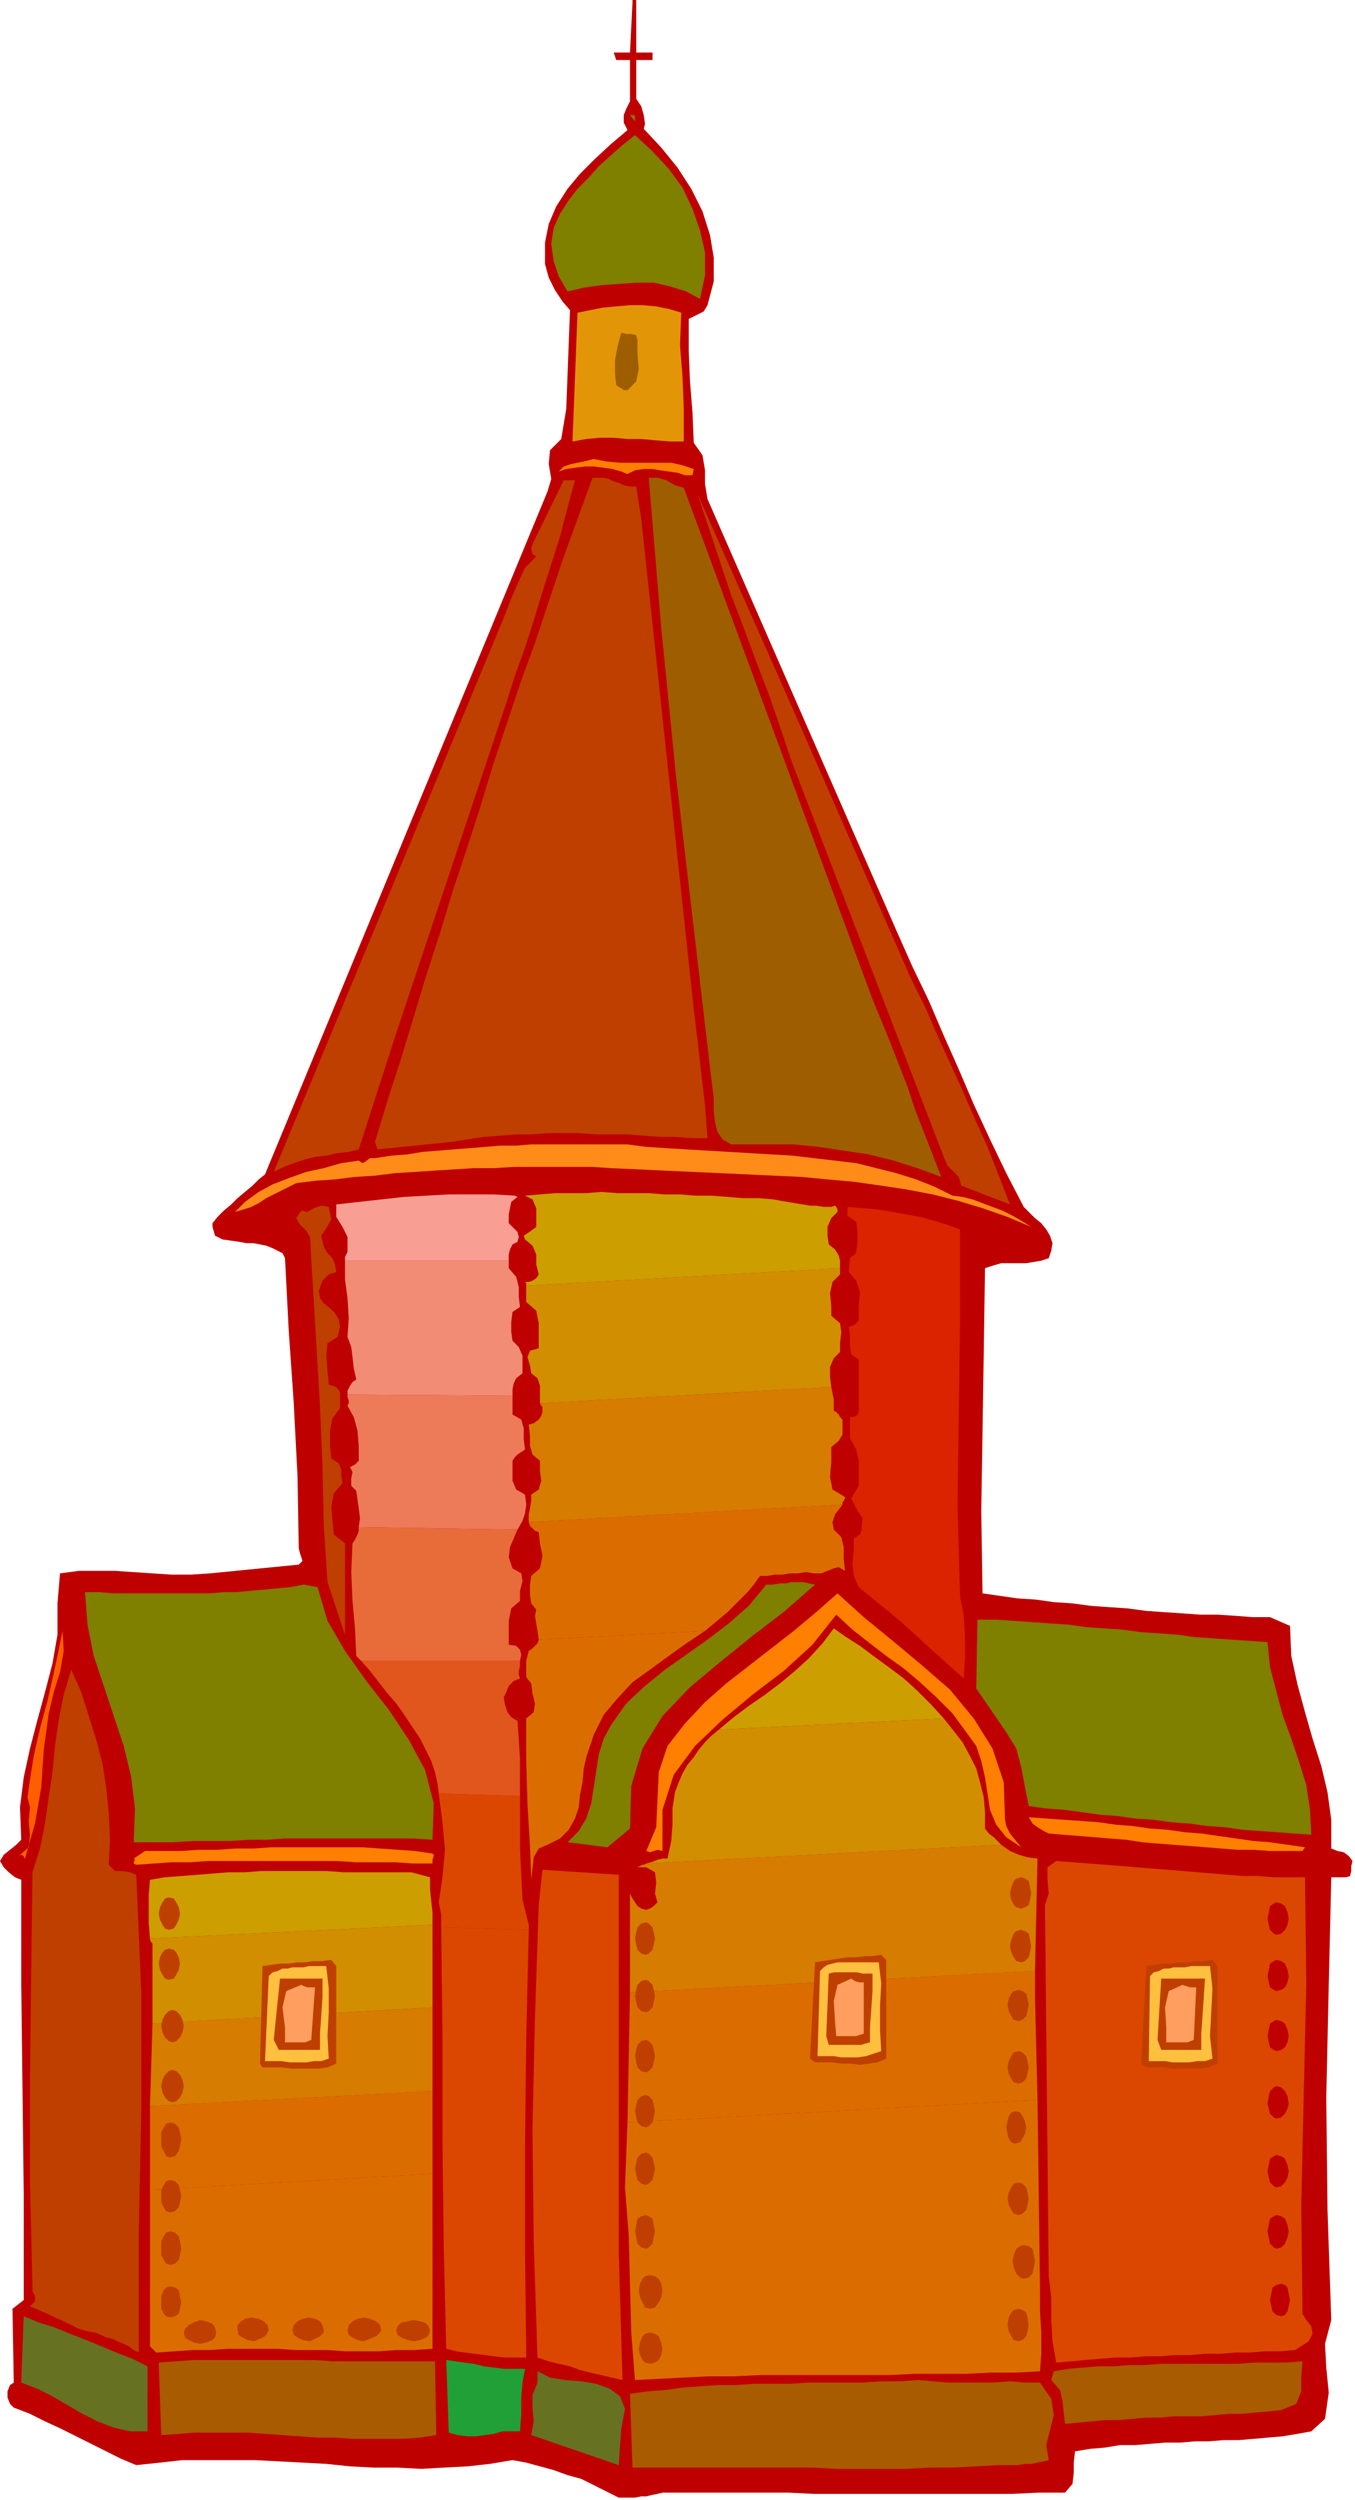 <svg xmlns="http://www.w3.org/2000/svg" fill-rule="evenodd" height="1.999in" preserveAspectRatio="none" stroke-linecap="round" viewBox="0 0 1084 1999" width="1.084in"><style>.pen1{stroke:none}.brush2{fill:#bf0000}.brush3{fill:#7f7f00}.brush5{fill:#9e5e00}.brush6{fill:#ff7f00}.brush7{fill:#bf3f00}.brush9{fill:#db6d00}.brush10{fill:#d67c00}.brush11{fill:#d18e00}.brush12{fill:#cc9e00}.brush13{fill:#db4700}.brush23{fill:#a85b00}.brush24{fill:#667221}</style><path class="pen1 brush2" d="M522 42v6h-13v31l4 6 2 7 1 7-1 4 14 15 13 16 11 17 9 18 6 19 3 18v19l-5 19-3 5-4 2-4 2-4 2v26l1 24 2 25 1 24 7 10 2 12v11l2 12 152 347 12 27 13 27 12 28 12 27 12 28 13 28 13 27 14 27 4 4 5 5 5 4 4 5 3 5 2 6-1 6-2 6-6 2-6 1-6 1h-20l-7 2-6 2-1 67-1 64-1 63 1 66 14 2 14 2 15 1 14 2 15 1 15 2 14 1 15 1 15 2 14 1 15 1 14 1h14l15 1 13 1h14l16 7 1 24 5 23 6 22 6 21 7 22 5 21 3 22v23l5 2 5 1 4 3 3 4-1 4v4l-1 4-3 1h-12l-2 86-2 90 1 90 3 88-5 19 1 19 2 20-3 21-11 10-11 2-12 2-12 1-11 1-12 1h-12l-12 1h-11l-12 1h-12l-12 1-12 1h-12l-12 2-12 1-12 2-1 9v8l-1 9-6 7h-21l-21 1H651l-20-1H530l-4 1-5 1-4 1h-4l-5 1h-13l-10-5-10-5-10-5-11-3-11-4-11-3-11-3-11-2-18 3-18 2-19 1-18 1-19-1h-19l-19-1-19-2-19-1-19-1-19-1h-58l-18 2-19 2-12-5-12-6-12-6-12-6-12-6-13-6-12-6-13-5-3-3-2-5v-5l2-5 3-2-1-59 9-7v-84l-1-84-1-84v-84l-5-2-5-4-4-4-3-5 3-5 5-4 5-4 4-4-1-26 3-24 5-23 6-23 6-22 6-23 4-23v-25l2-24 15-2h29l15 1 15 1 15 1h16l15-1 71-7 3-3-1-3-1-3-1-4-1-58-3-58-4-58-3-58-2-4-4-2-4-2-5-2-5-1-5-1h-6l-5-1-7-1-7-1-6-3-2-7v-3l4-5 5-5 6-5 5-5 6-5 6-5 5-5 5-4 226-546 3-10-2-12 1-11 9-9 4-24 1-26 1-27 1-26-6-7-6-9-5-10-3-11v-17l3-15 6-14 9-14 10-12 12-12 13-12 13-11-3-6v-6l2-5 3-6V48h-11l-2-6h13l2-40V0h3v42h13z"/><path class="pen1 brush3" d="M508 93v4l-4-5h3l1 1zm52 146-11-6-13-4-13-3h-14l-14 1-14 1-14 2-13 3-7-12-4-12-2-14 2-13 5-11 7-11 7-9 9-9 8-9 10-9 9-8 10-8 14 13 13 14 11 15 8 17 6 17 4 18v18l-4 19z"/><path class="pen1" style="fill:#e29607" d="m545 250-1 26 2 25 1 26v26h-11l-12-1-11-1h-11l-11-1h-11l-11 1-11 2 4-103 10-2 10-2 11-1 11-1h10l11 1 10 2 10 3z"/><path class="pen1 brush5" d="M510 272v11l1 12-2 10-7 7h-3l-1-1-2-1-3-2-1-9v-11l2-11 3-11 4 1h4l4 1 1 4z"/><path class="pen1 brush6" d="m555 375-1 5h-6l-6-2-7-1-7-1-6-1h-7l-7 1-6 3-5-2-7-2-7-1-8-1h-7l-8 1-7 1-6 2 4-4 6-2 5-1 5-1 8-2 10 2 11 1h41l9 2 9 3z"/><path class="pen1 brush5" d="m547 390 151 409 7 17 7 17 7 18 7 18 6 18 7 18 7 18 7 18-19-7-19-6-20-5-20-3-20-3-20-2h-50l-7-4-4-6-2-8-1-9v-10l-1-8-1-8-7-60-7-60-7-60-7-60-6-60-6-60-5-60-5-60h7l7 2 7 4 7 2z"/><path class="pen1 brush7" d="m509 389 4 26 42 392 3 25 3 26 3 26 2 26h-13l-13-1h-12l-13-1-13-1h-25l-13-1h-26l-13 1h-12l-13 1-13 1-13 2-13 2-59 6-2-6 10-33 11-34 10-33 10-33 11-34 10-33 11-33 11-34 10-33 11-33 11-33 12-33 11-33 11-33 12-33 12-33h9l4 1 4 2 4 1 4 2 5 1h5zm-49-5-6 22-6 23-7 22-7 22-7 23-7 22-8 22-7 22-89 267-29 90-8 2-9 1-9 2-9 1-8 2-9 3-8 3-8 4 184-443 5-13 6-14 6-13 9-9-3-2-1-4 1-4 1-2 24-49h9zm269 399 11 22 10 23 10 22 10 22 10 23 10 22 9 23 9 23-39-15-2-7-5-5-4-4-3-7-122-317-9-27-9-26-10-26-10-27-10-26-9-27-9-27-9-27 75 169 96 219z"/><path class="pen1" style="fill:#ff8c19" d="m762 956 8 1 8 2 8 3 8 3 8 3 8 4 7 4 8 5-19-8-20-7-20-6-20-5-21-4-20-3-21-3-22-2-21-2-22-1-21-1-22-1-22-1-22-1-21-1-22-1-15-1h-63l-16 1h-16l-16 1-16 1-15 1-16 1-16 2-16 1-16 2-15 1-16 2-6 3-6 3-6 3-6 3-6 4-6 3-6 2-7 2 8-8 11-8 11-6 13-5 14-5 14-3 14-4 14-2 3 2 2-1 4-3h4l13-2 13-1 12-2 13-1 12-1 13-1 12-1 12-1h13l12-1h77l15 2 16 1 16 1 17 1 17 1 17 1 17 1 17 1 17 2 17 2 17 2 16 4 16 4 16 5 15 6 14 7z"/><path class="pen1 brush9" d="m431 1311 133-7-15 10-14 10-15 11-14 10-12 13-11 13-8 16-6 18-2 9-1 11-2 10-1 10-3 9-5 9-7 7-10 5-7 3-4 7-1 9-1 9-1-27-2-33-1-35v-34l6-5 1-7-2-8-1-8-4-5v-13l2-8 3-2 2-2 2-2 1-3z"/><path class="pen1 brush9" d="m564 1304-133 7-1-7-1-6-1-6 1-5-4-5-1-7v-8l1-7 7-6 2-10-2-10-1-9-3-1-2-2-2-2-1-3 251-14-3 4-3 4-2 6 1 6 6 6 2 8v10l1 9-5-3-4 1-5 2-5 2h-6l-6-1-7 1h-6l-6 1h-6l-6 1h-6l-5 7-5 6-5 5-6 6-5 5-6 5-6 5-6 5z"/><path class="pen1 brush10" d="m674 1203-251 14v-6l1-5 1-6v-5l6-4 2-7-1-8v-8l-6-5-2-7v-8l-1-9 4-1 4-3 2-3 1-3v-4l-1-1-1-2 233-13 1 5 1 5v9l2 1 2 2 1 2 2 2v12l-3 5-6 5v12l-1 12 2 10 10 6v1l-1 2-1 1v2z"/><path class="pen1 brush11" d="m665 1109-233 13v-14l-2-6-5-4-1-6-2-7 2-5 7-2v-20l-2-10-8-7v-13l251-14v5l-6 6-2 9 1 10v8l7 6 1 7-1 9v7l-5 5-3 7v8l1 8z"/><path class="pen1 brush12" d="m672 1014-251 14v-2l-1-1h3l3-1 3-2 2-3-2-8v-8l-3-7-6-5-1-3 3-2 3-2 4-3v-15l-3-7-6-3 12-1 12-1h25l12-1 13 1h25l12 1h13l12 1h13l13 1 12 1h13l12 1 5 1 6 1 6 1 6 1 6 1h5l6 1h6l3-1 1 1 1 2v2l-5 5-3 7v7l1 7 5 4 3 5 1 4v6z"/><path class="pen1 brush13" d="m353 1541 70 2-2 85-1 87v86l1 84h-17l-9-1-7-1-8-1-8-1-7-1-8-2-2-82-1-84v-85l-1-86z"/><path class="pen1 brush13" d="m423 1543-70-2v-10l-1-5-1-5 3-20 2-22-2-22-3-23 65 2v42l1 21 1 20 5 20v4z"/><path class="pen1" style="fill:#e0561c" d="m416 1436-65-2-1-8-2-9-3-9-4-8-5-10-6-9-6-9-7-10-7-8-7-9-7-9-7-8h127v4l-1 4v3l1 3-5 2-4 4-2 5-2 4 1 6 2 6 3 4 5 3 1 15 1 15v30z"/><path class="pen1" style="fill:#e86b3a" d="M416 1328H289l-1-1-1-1-1-1-1-1-1-22-2-22-1-23 1-23 2-3 2-4 1-3v-3l127 2-3 7-3 7-1 8 3 9 7 4 1 6-2 8v8l-7 6-2 10v19l6 1 3 3 1 4-1 5z"/><path class="pen1" style="fill:#ed7a59" d="m414 1223-127-2 1-7-1-8-1-7-1-7-4-4v-6l1-5-2-4 2-1 2-1 1-1 2-2v-12l-1-12-3-11-5-9 1-2v-2l-1-3v-2l132 1v15l7 4 2 7v9l1 8-3 2-3 2-2 2-2 3v16l3 7 7 4 1 8-1 7-2 6-4 7z"/><path class="pen1" style="fill:#f28c75" d="m410 1116-132-1v-3l2-4 2-3 3-2-2-9-1-9-1-8-3-8 1-15-1-16-2-15v-15h131v6l6 7 2 8v8l1 8-6 4-1 8v8l1 7 5 5 3 7v14l-5 4-2 4-1 5v5z"/><path class="pen1" style="fill:#f99e93" d="M407 1008H276v-3l1-2 1-2v-12l-4-8-5-8v-10l18-2 18-2 18-2 18-1 18-1h36l17 1 2 1-5 4-1 5-1 5v7l4 4 3 3 1 4-1 4-4 2-2 4-1 4v5z"/><path class="pen1" style="fill:#db2300" d="M768 983v73l-1 74-1 74 2 72 3 16 1 16v17l-1 17-9-8-10-9-10-9-11-10-11-10-11-9-11-9-11-9-4-9-1-10 1-10v-10l2-1 1-1 2-1 1-2 1-11-5-8-4-8 6-10v-20l-2-9-5-9v-17h3l2-1 1-1 1-2v-42l-6-4-1-7v-8l-1-7 3-1 2-1 1-1 2-2v-11l1-12-3-9-6-7 1-11 1-1 1-1 2-1 1-2 1-8v-9l-1-7-7-5v-7l12 1 12 1 12 2 11 2 11 2 11 3 10 3 11 4z"/><path class="pen1 brush7" d="m263 965 2 10-4 7-4 6 2 9 3 5 4 4 2 5 1 6-3 1-3 1-3 3-2 2-3 8 1 6 3 4 5 4 4 4 3 5 1 6-2 8-8 5-1 10 1 12 1 11 6 2 3 4v13l-6 8-2 10v12l1 10 6 4 2 5v5l1 6-7 8-2 11 1 11 1 11 9 7v73l-14-42-3-46-1-48-2-47-8-135-3-5-5-5-3-5 4-6 5 1 5-3 6-2 6 1z"/><path class="pen1 brush3" d="m652 1267-24 21-26 20-26 21-24 20-22 23-16 26-9 30-1 34-18 15-32-4 9-9 6-10 4-12 2-13 2-13 2-13 4-13 6-11 12-17 15-14 16-13 17-12 17-12 17-13 16-14 14-17h5l6-1h5l4-1h10l4 1 5 1z"/><path class="pen1 brush6" d="m804 1455 1 5 3 6 4 5 5 6-12-8-8-10-5-12-2-13-2-13-3-13-4-12-8-11-11-15-13-13-13-12-13-11-14-10-13-10-14-11-13-12-19 24-23 21-25 19-24 20-22 21-17 23-9 28v33l-4-1-3 1-3 1-3-1 8-19 1-22 1-22 7-21 14-18 16-17 17-15 18-14 18-14 18-14 18-15 17-15 21 19 22 18 24 20 23 20 19 23 15 24 9 27 1 30z"/><path class="pen1 brush3" d="m254 1269 8 27 14 24 17 24 18 23 16 24 13 24 7 27-1 29-15-1H228l-15 1h-14l-15 1h-30l-16 1h-31l1-27-3-25-6-25-8-24-8-24-8-24-5-25-2-26h11l12 1h77l11-1h10l11-1 11-1 11-1 10-1 11-2 11 2zm760 44 2 20 5 19 5 19 7 19 6 18 6 19 3 20 1 20-14-1-13-1-14-1-14-1-14-2-14-1-15-2-14-1-14-2-15-1-14-2-14-1-14-2-15-2-14-1-14-2-3-15-3-16-4-15-8-13-24-35 1-55h15l14 1 15 1 14 1 15 1 14 2 15 1 14 1 15 2 14 1 15 1 14 2 15 1 14 1 15 1 14 1z"/><path class="pen1 brush9" d="m502 1697 328-18 2 153v16l1 17v17l-1 14-19 1h-20l-20 1h-41l-21 1H608l-21 1h-20l-20 1-20 1-19 1-3-38-1-39-1-39-3-38 2-52z"/><path class="pen1 brush9" d="m830 1679-328 18 2-104 324-17v22l2 81z"/><path class="pen1 brush10" d="m828 1576-324 17v-79l2 4 2 3 2 3 3 2 4 1 3-1 3-2 3-3-2-7 1-9-1-8-7-4h-7l2-1 2-1h1l2-1 284-15 7 5 7 3 7 2 8 1-2 90z"/><path class="pen1 brush11" d="m801 1475-284 15 4-1 5-2 4-1h4l3-14 1-13v-13l2-13 3-8 3-7 4-7 5-6 4-6 5-6 5-5 6-5 180-9 8 10 7 9 6 11 5 10 3 11 3 12 1 12v13l3 4 4 3 3 3 3 3z"/><path class="pen1 brush12" d="m755 1374-180 9 12-10 12-9 13-9 12-9 12-10 11-10 11-12 9-12 10 7 11 7 12 9 11 8 12 9 11 10 11 11 10 11z"/><path class="pen1" style="fill:#ff5e00" d="m39 1370-4 29-2 30-5 29-8 28-1-1v-1l-2-1-2 1 8-7 1-10-1-11 1-11-2-8 2-14 3-19 5-22 6-22 5-22 4-19 3-15 1 16-3 17-5 16-4 17z"/><path class="pen1 brush7" d="m87 1491 5 5h6l6 1 5 2 4 94v95l-2 97v96l-4-2-4-3-4-2-5-2-4-2-5-1-4-2-5-2-6-1-7-2-6-3-6-3-7-3-6-3-7-3-7-3 4-4v-4l-2-4v-4l-2-84v-82l1-83 1-82 6-19 4-20 3-21 3-20 2-21 3-21 4-20 6-20 8 18 6 19 6 19 5 19 3 20 2 20 1 20-1 21z"/><path class="pen1 brush6" d="m1044 1477-2 3h-26l-13-1h-13l-13-1-12-1-13-1-13-1-13-1-12-1-13-2-13-1-12-1-12-1-13-1-12-1-4-2-5-3-4-3-3-5 14 1 14 1 14 1 14 1 14 2 13 1 14 2 14 1 14 2 13 1 14 2 14 2 14 2 13 1 14 2 14 2z"/><path class="pen1 brush13" d="m1044 1501 1 85-2 88-2 89 1 87 3 5 4 5 1 6-3 6-11 7-12 1h-12l-12 1h-12l-12 1h-12l-12 1h-12l-12 1h-12l-12 1h-12l-12 1-12 1-11 1-12 1-3-17-1-17v-18l-2-17-3-297 3-9-1-11v-10l7-5 13 1 13 1 13 1 13 1 12 1 12 1 13 1 12 1 12 1 12 1 12 1 12 1h12l13 1h25z"/><path class="pen1 brush6" d="m346 1482 1 1v1l-1 3v3h-15l-15-1h-31l-15-1H166l-14 1h-15l-14 1-14 1-2-1v-1l1-2-1-1 9-6h29l14-1h15l14-1h15l14-1h73l14 1 14 1 14 1 14 2z"/><path class="pen1 brush13" d="M495 1499v303l3 101-9-2-8-2-9-2-8-2-8-3-9-2-8-2-9-3-3-92-1-91 2-89 3-90 3-28 61 4z"/><path class="pen1 brush9" d="m120 1751 226-13v140l-15 1h-14l-14 1h-27l-14-1h-26l-14-1h-40l-14 1h-14l-14 1-15 1-5-5v-125z"/><path class="pen1 brush9" d="m346 1738-226 13v-67l226-12v66z"/><path class="pen1 brush10" d="m346 1672-226 12 2-66 224-13v67z"/><path class="pen1 brush11" d="m346 1605-224 13v-64l-1-1-1-2v-1l226-11v66z"/><path class="pen1 brush12" d="m346 1539-226 11-1-12v-23l1-12 12-2 13-1 13-1 12-1 13-1h13l13-1h52l14 1h54l15 4v9l1 10 1 9v10z"/><path class="pen1 brush7" d="M709 1567v79l-7 3-7 1-7 1-7-1h-8l-7-1h-14l-4-3 4-77 6-1 7-1 6-1 7-1h7l7-1h6l7-1 4 4zm-440 5v78l-7 3-7 1h-22l-8-1h-15l-2-3 2-78 7-1 7-1h7l7-1h6l7-1h7l7-1 4 5zm705 0v78l-7 3-7 1h-22l-7-1h-14l-4-3 4-78 6-1 7-1h6l7-1h7l7-1h6l7-1 4 5z"/><path class="pen1" d="m703 1569 2 17-1 18v19l1 17-6 2-6 2-7 1h-13l-6-1h-13l2-68 3-3 3-2 4-1 4-1h33zm-442 3 2 18v19l-1 19 1 18-6 2h-6l-6 1h-13l-7-1h-13l3-68 3-3 4-1 4-2h4l4-1h9l4-1h14zm707 0 2 18-1 19-1 19 2 18-6 2h-6l-7 1h-13l-6-1h-13l1-68 3-3 4-1 4-2h4l4-1h9l5-1h15z" style="fill:#ffbf3f"/><path class="pen1 brush7" d="M698 1578v14l-1 15-1 14v12l-4 1-3 1h-26l-2-7 2-50 4-1h19l4 1h8zm-440 4v15l-1 15-1 14v13h-33l-4-8 5-49h34zm706 0-1 15-1 15-1 14v13h-32l-3-8 3-49h35z"/><path class="pen1" d="M691 1585v41l-6 2h-16l-1-12-1-16 3-13 11-5 3 2 3 1h4zm-439 4-3 42-5 2h-16v-12l-2-16 3-13 12-5 2 1 3 1h6zm705 0-2 42-5 2h-17v-12l-1-16 3-13 11-5 3 1 3 1h5z" style="fill:#ff9e5e"/><path class="pen1 brush23" d="m1042 1888-1 13v11l-4 10-12 5-10 1-11 1-11 1h-10l-11 1-11 1h-22l-11 1h-11l-11 1-11 1h-11l-10 1-11 1-11 1-1-9-1-9-2-9-7-8 2-7 12-2 12-1 12-1h13l12-1h12l13-1h62l13-1h25l13-1z"/><path class="pen1 brush24" d="M118 1892v52h-14l-13-3-13-5-12-6-12-7-12-7-12-6-13-5 2-53 12 5 13 4 12 5 13 5 12 5 12 5 13 5 12 6z"/><path class="pen1" style="fill:#21a038" d="m420 1894-2 11-1 12v13l-1 14h-14l-7 2-7 1-7 1h-7l-8-1-7-2-2-58 7 1 7 1 8 1 8 2 8 1 8 1h17z"/><path class="pen1 brush23" d="m349 1947-13 2-13 1h-41l-14-1h-14l-14-1-14-1-14-1-14-1h-42l-13 1-14 1-2-58 14-1 13-1h98l14 1h82l1 59zm492-29 2 13-3 12-3 12 2 12-4 1-5 1-5 1h-5l-6 1h-15l-19 1-18 1h-19l-18 1h-56l-18-1H506l-2-59 14-2 14-1 14-2 14-1 14-1h15l14-1h29l15-1h44l14-1h15l15-1 11 1 12 1h37l13-1 12 1h12l9 13z"/><path class="pen1 brush24" d="m497 1942-2 29-70-24 2-11-1-11v-10l4-10v-9l10 5 12 2 13 1 12 2 11 4 8 6 4 10-3 16z"/><path class="pen1 brush7" d="m135 1517 4 1 2 3 2 4 1 5-1 5-2 4-2 3-4 1-3-1-2-3-2-4-1-5 1-5 2-4 2-3 3-1zm0 41 4 1 2 2 2 4 1 5-1 5-2 4-2 3-4 1-3-1-2-3-2-4-1-5 1-5 2-4 2-2 3-1zm3 49 3 1 3 3 2 4 1 5-1 5-2 4-3 3-3 1-3-1-3-3-2-4-1-5 1-5 2-4 3-3 3-1zm0 48 3 1 3 3 2 4 1 5-1 5-2 4-3 3-3 1-3-1-3-3-2-4-1-5 1-5 2-4 3-3 3-1zm-2 42 4 1 3 3 1 4 1 5-1 6-1 4-3 4-4 1-3-1-2-4-2-4v-11l2-4 2-3 3-1zm0 46 4 1 3 3 1 4 1 5-1 5-1 4-3 3-4 1-3-1-2-3-2-4v-10l2-4 2-3 3-1zm0 41 4 1 3 3 1 4 1 6-1 5-1 4-3 3-4 1-3-1-2-3-2-4v-11l2-4 2-3 3-1zm0 44 4 1 3 2 1 5 1 5-1 5-1 4-3 2-4 1-3-1-2-2-2-4v-10l2-5 2-2 3-1zm381-291 2 1 3 3 1 4 1 5-1 5-1 4-3 3-2 1-4-1-3-3-1-4-1-5 1-5 1-4 3-3 4-1z"/><path class="pen1 brush2" d="m1021 1521 4 1 3 2 2 5 1 5-1 5-2 4-3 3-4 1-2-1-3-3-1-4-1-5 1-5 1-5 3-2 2-1zm0 46 4 1 3 2 2 5 1 5-1 5-2 4-3 2-4 1-2-1-3-2-1-4-1-5 1-5 1-5 3-2 2-1zm0 48 4 1 3 2 2 5 1 5-1 5-2 4-3 2-4 1-2-1-3-2-1-4-1-5 1-5 1-5 3-2 2-1zm0 53 4 1 3 3 2 4 1 6-1 4-2 4-3 3-4 1-2-1-3-3-1-4-1-4 1-6 1-4 3-3 2-1zm0 55 4 1 3 2 2 5 1 5-1 5-2 4-3 3-4 1-2-1-3-3-1-4-1-5 1-5 1-5 3-2 2-1zm0 48 4 1 3 2 2 5 1 5-1 5-2 5-3 3-4 1-2-1-3-3-1-5-1-5 1-5 1-5 3-2 2-1zm4 55 3 1 2 2 1 5 1 5-1 5-1 4-2 3-3 1-4-1-3-3-1-4-1-5 1-5 1-5 3-2 4-1z"/><path class="pen1 brush7" d="m817 1501 3 1 3 2 1 5 1 5-1 5-1 4-3 2-3 1-4-1-2-2-2-4-1-5 1-5 2-5 2-2 4-1zm0 42 3 1 3 2 1 5 1 5-1 5-1 4-3 3-3 1-4-1-2-3-2-4-1-5 1-5 2-5 2-2 4-1zm-2 48 3 1 3 2 1 4 1 5-1 5-1 4-3 3-3 1-4-1-2-3-2-4-1-5 1-5 2-4 2-2 4-1zm0 49 3 1 3 3 1 4 1 5-1 5-1 4-3 3-3 1-4-1-2-3-2-4-1-5 1-5 2-4 2-3 4-1zm-3 48 4 1 2 3 2 4 1 5-1 5-2 4-2 3-4 1-3-1-2-3-1-4-1-5 1-5 1-4 2-3 3-1zm3 57 3 1 3 3 1 4 1 5-1 5-1 4-3 3-3 1-4-1-2-3-2-4-1-5 1-5 2-4 2-3 4-1zm4 50 4 1 3 2 1 5 1 5-1 5-1 5-3 3-4 1-3-1-3-3-2-5-1-5 1-5 2-5 3-2 3-1zm-4 51 3 1 3 2 1 4 1 6-1 5-1 4-3 3-3 1-4-1-2-3-2-4-1-5 1-6 2-4 2-2 4-1zm-298-263 2 1 3 3 1 4 1 5-1 5-1 4-3 3-2 1-4-1-3-3-1-4-1-5 1-5 1-4 3-3 4-1zm0 48 2 1 3 3 1 4 1 5-1 5-1 4-3 3-2 1-4-1-3-3-1-4-1-5 1-5 1-4 3-3 4-1zm0 44 2 1 3 3 1 4 1 5-1 5-1 4-3 3-2 1-4-1-3-3-1-4-1-5 1-5 1-4 3-3 4-1zm0 46 2 1 3 3 1 4 1 5-1 5-1 4-3 3-2 1-4-1-3-3-1-4-1-5 1-5 1-4 3-3 4-1zm0 50 2 1 3 2 1 5 1 5-1 5-1 5-3 3-2 1-4-1-3-3-1-5-1-5 1-5 1-5 3-2 4-1zm3 48 4 1 3 2 2 4 1 5-1 6-2 4-3 4-4 1-4-1-2-4-2-4-1-6 1-5 2-4 2-2 4-1zm0 46 4 1 3 2 2 5 1 5-1 5-2 4-3 2-4 1-4-1-2-2-2-4-1-5 1-5 2-5 2-2 4-1zm-305-2-1 2-2 3-4 2-5 2-5-1-4-2-3-2-1-4v-4l3-3 3-2 5-1 6 1 4 2 3 3 1 4zm44 0v2l-3 3-4 2-4 2-6-1-4-2-3-2-1-4 1-4 3-3 4-2 5-1 5 1 4 2 2 3 1 4zm46 0-1 2-3 3-5 2-5 2-5-1-4-2-3-2-1-4 1-4 3-3 4-2 5-1 5 1 5 2 3 3 1 4zm39 0-1 4-2 2-5 2-5 1-5-1-5-2-3-2-1-4 1-3 3-3 5-1 5-1 5 1 4 1 3 3 1 3zm-171 2-1 4-2 2-5 2-5 1-5-1-4-2-3-2-1-4 1-3 3-3 4-2 5-2 5 1 5 2 2 3 1 4z"/></svg>
